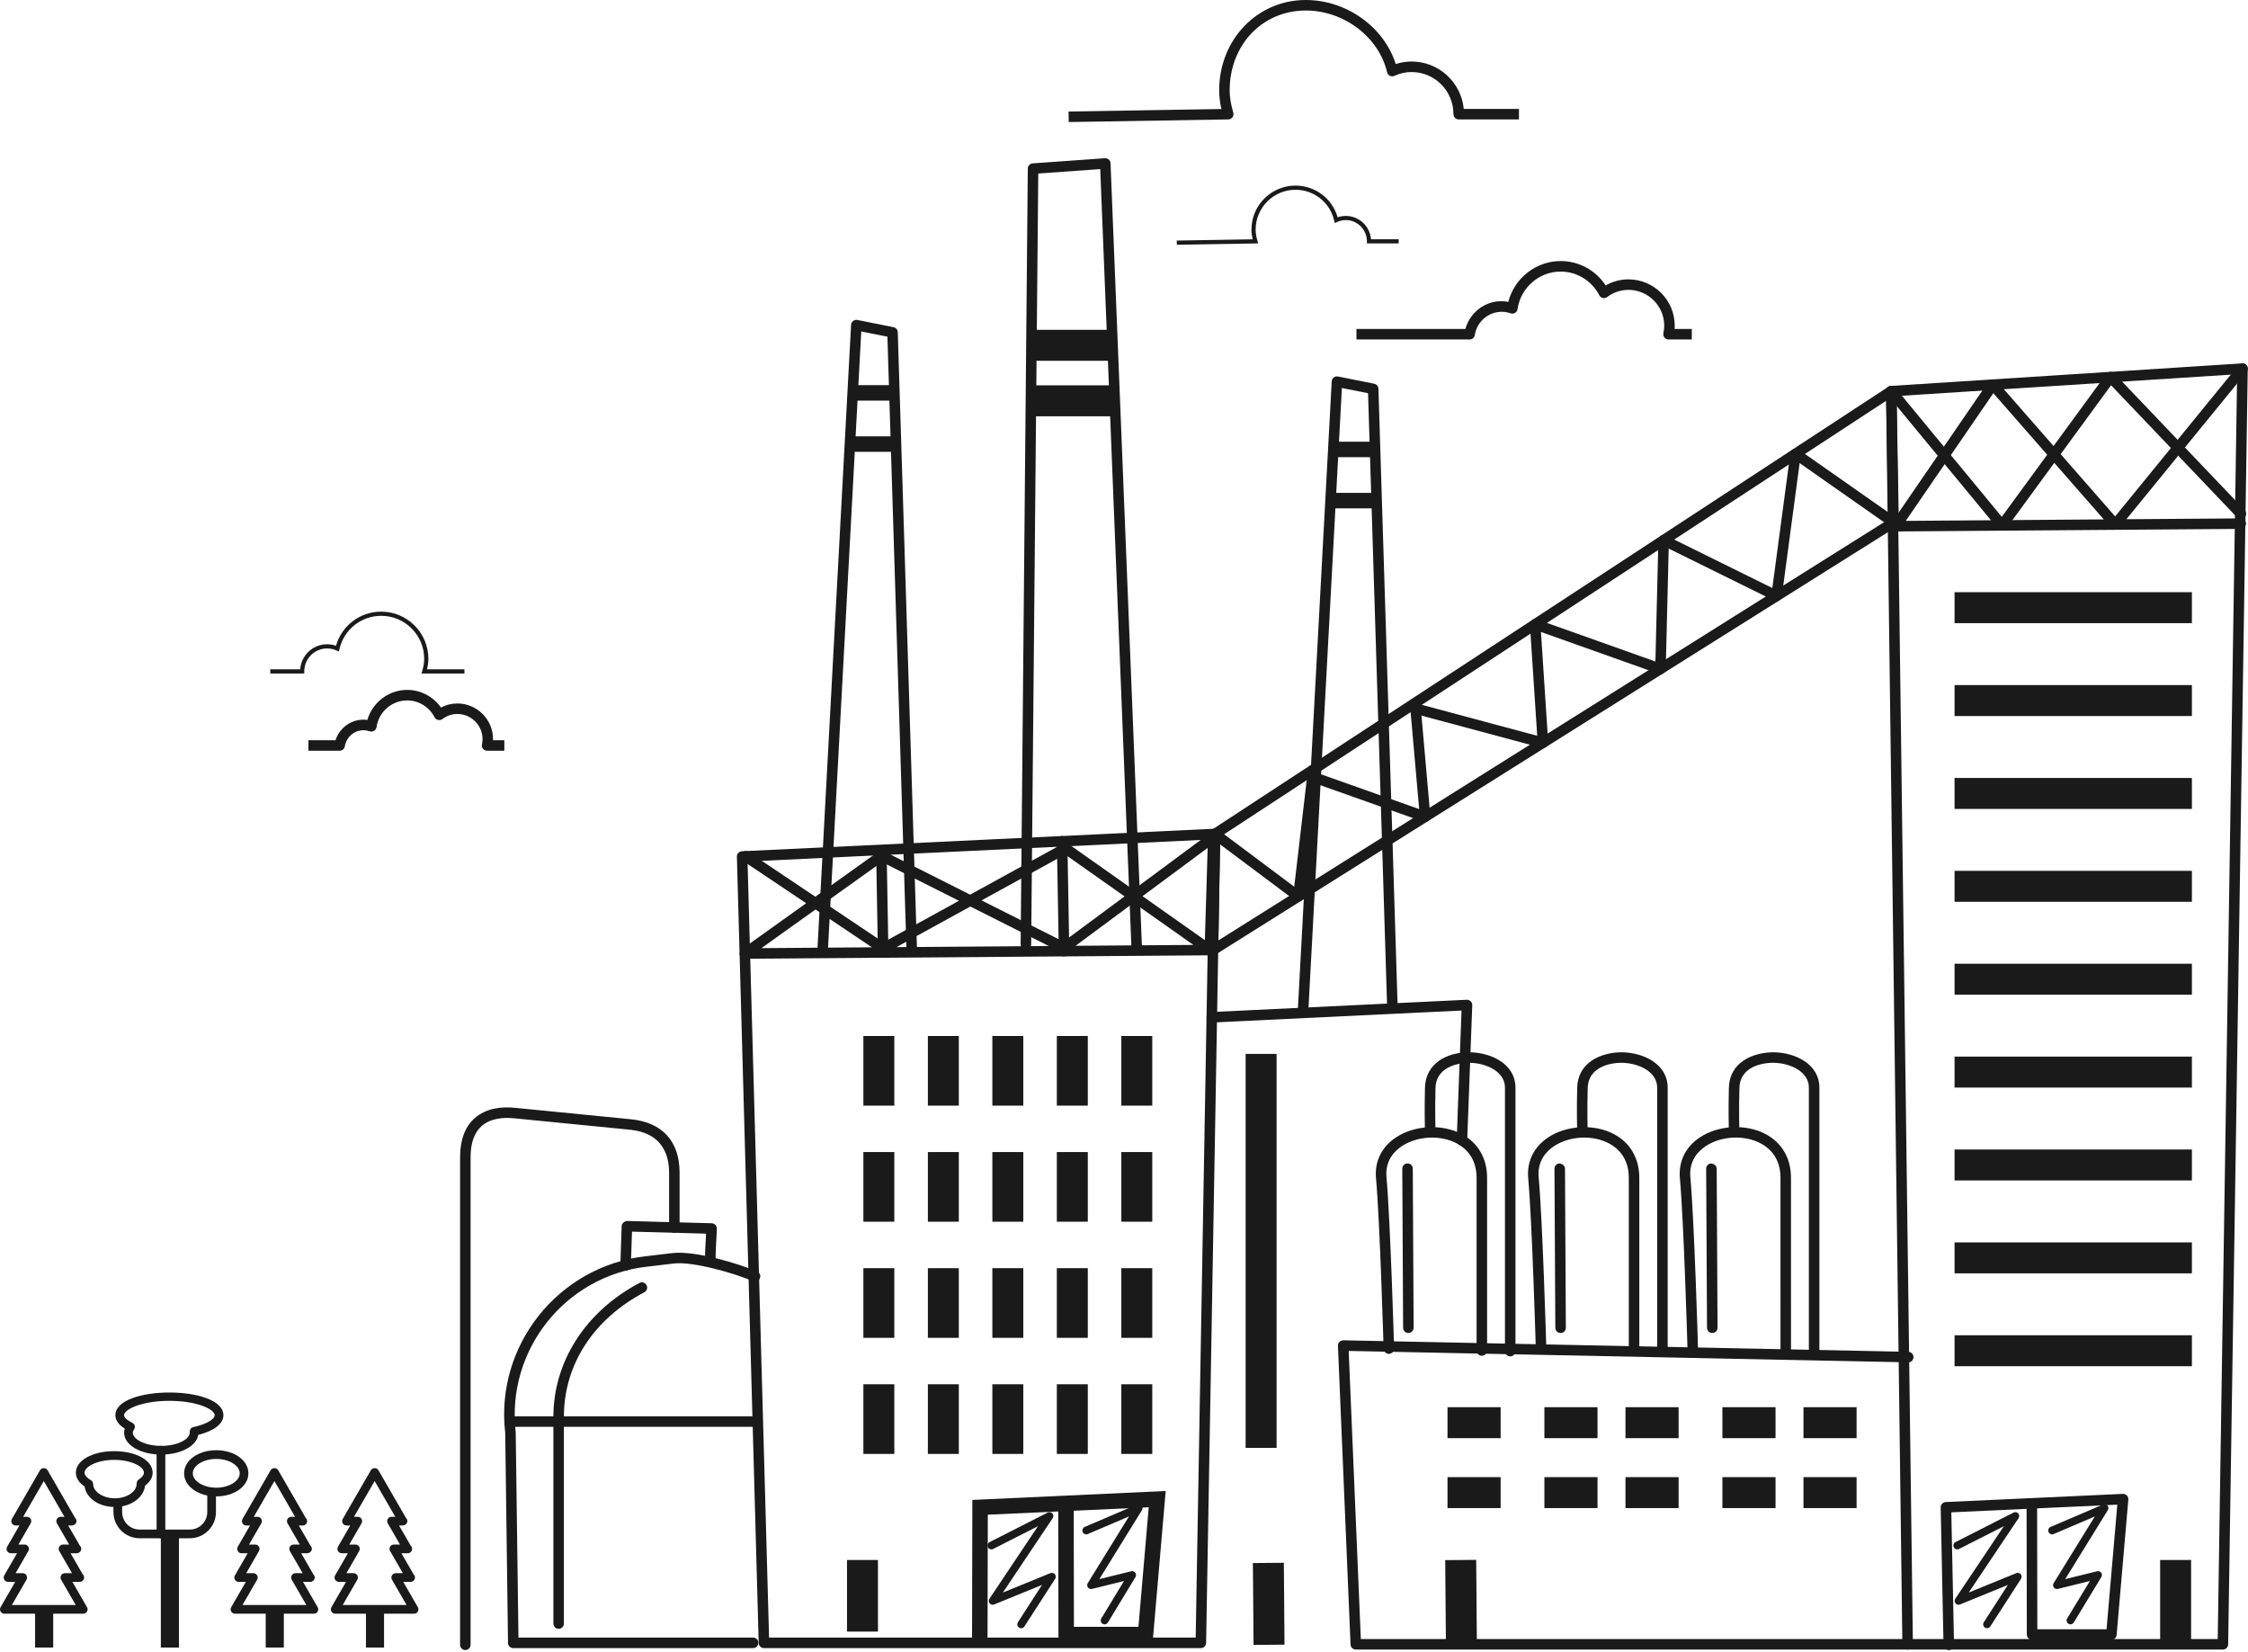 <?xml version="1.0" encoding="UTF-8" standalone="no"?>
<!DOCTYPE svg PUBLIC "-//W3C//DTD SVG 1.1//EN" "http://www.w3.org/Graphics/SVG/1.1/DTD/svg11.dtd">
<svg width="100%" height="100%" viewBox="0 0 947 696" version="1.1" xmlns="http://www.w3.org/2000/svg" xmlns:xlink="http://www.w3.org/1999/xlink" xml:space="preserve" xmlns:serif="http://www.serif.com/" style="fill-rule:evenodd;clip-rule:evenodd;stroke-linejoin:round;stroke-miterlimit:2;">
    <g transform="matrix(1,0,0,1,-514.463,-5304.58)">
        <g transform="matrix(2,0,0,2,0,0)">
            <g transform="matrix(1,0,0,1,363.462,2797.59)">
                <path d="M0,12.816L-3.63,12.816C-3.963,12.816 -4.277,12.666 -4.489,12.409C-4.698,12.15 -4.782,11.811 -4.716,11.484C-4.632,11.095 -4.591,10.731 -4.591,10.376C-4.591,7.45 -6.975,5.071 -9.9,5.071C-11.025,5.071 -12.115,5.441 -13.047,6.138C-13.306,6.335 -13.635,6.397 -13.957,6.331C-14.275,6.258 -14.542,6.051 -14.692,5.762C-15.833,3.574 -18.044,2.213 -20.471,2.213C-23.689,2.213 -26.459,4.628 -26.92,7.829C-26.967,8.155 -27.154,8.443 -27.435,8.616C-27.717,8.785 -28.053,8.83 -28.371,8.721C-28.824,8.566 -29.241,8.491 -29.64,8.491C-31.617,8.491 -33.281,9.917 -33.595,11.883C-33.679,12.422 -34.14,12.816 -34.688,12.816L-41.265,12.816L-41.265,10.603L-35.558,10.603C-34.67,7.806 -31.87,5.894 -28.857,6.333C-27.79,2.649 -24.379,0 -20.471,0C-17.616,0 -14.981,1.397 -13.35,3.716C-12.283,3.15 -11.11,2.858 -9.9,2.858C-5.754,2.858 -2.38,6.229 -2.38,10.376C-2.38,10.451 -2.38,10.526 -2.384,10.603L0,10.603L0,12.816Z" style="fill:rgb(26,26,26);fill-rule:nonzero;"/>
            </g>
        </g>
        <g transform="matrix(2,0,0,2,0,0)">
            <g transform="matrix(1,0,0,1,355.054,2781.11)">
                <path d="M0,13.028L-9.04,13.028L-8.876,12.466C-8.602,11.518 -8.474,10.713 -8.474,9.931C-8.474,4.938 -12.535,0.878 -17.525,0.878C-21.747,0.878 -25.362,3.757 -26.324,7.88L-26.444,8.401L-26.934,8.18C-27.57,7.891 -28.24,7.743 -28.916,7.743C-31.57,7.743 -33.734,9.904 -33.734,12.56L-33.734,12.999L-34.169,13.028L-40.892,13.028L-40.892,12.15L-34.593,12.15C-34.374,9.187 -31.91,6.865 -28.916,6.865C-28.283,6.865 -27.658,6.972 -27.051,7.186C-25.834,2.929 -21.985,0 -17.525,0C-12.049,0 -7.593,4.455 -7.593,9.931C-7.593,10.636 -7.688,11.352 -7.885,12.15L0,12.15L0,13.028Z" style="fill:rgb(26,26,26);fill-rule:nonzero;"/>
            </g>
        </g>
        <g transform="matrix(2,0,0,2,0,0)">
            <g transform="matrix(1,0,0,1,510.169,2826.83)">
                <path d="M0,172.57L-92.026,172.57C-92.626,172.57 -93.112,172.095 -93.13,171.495L-97.725,5.88C-97.743,5.277 -97.272,4.772 -96.672,4.743L2.928,0C3.221,0.004 3.535,0.099 3.754,0.313C3.974,0.525 4.094,0.82 4.087,1.127L1.108,171.484C1.097,172.087 0.603,172.57 0,172.57M-90.948,170.358L-1.089,170.358L1.853,2.269L-95.481,6.905L-90.948,170.358Z" style="fill:rgb(26,26,26);fill-rule:nonzero;"/>
            </g>
        </g>
        <g transform="matrix(2,0,0,2,0,0)">
            <g transform="matrix(1,0,0,1,725.444,2728.79)">
                <path d="M0,270.914L-66.404,270.914C-67.011,270.914 -67.504,270.428 -67.512,269.821L-70.959,5.896C-70.966,5.307 -70.513,4.814 -69.925,4.777L4.054,0.032C4.357,0 4.664,0.122 4.891,0.336C5.114,0.548 5.242,0.845 5.235,1.155L1.108,269.825C1.1,270.428 0.603,270.914 0,270.914M-65.311,268.702L-1.089,268.702L3.001,2.319L-68.733,6.919L-65.311,268.702Z" style="fill:rgb(26,26,26);fill-rule:nonzero;"/>
            </g>
        </g>
        <g transform="matrix(2,0,0,2,0,0)">
            <g transform="matrix(1,0,0,1,512.721,2733.5)">
                <path d="M0,119.981C-0.19,119.981 -0.376,119.935 -0.544,119.838C-0.903,119.638 -1.115,119.262 -1.108,118.855L-0.676,94.413C-0.669,94.047 -0.482,93.706 -0.175,93.507L142.265,0.241C142.602,0.021 143.04,0 143.388,0.189C143.746,0.376 143.969,0.744 143.976,1.147L144.462,28.802C144.47,29.189 144.272,29.553 143.943,29.758L0.589,119.812C0.409,119.926 0.201,119.981 0,119.981M1.528,95.038L1.141,116.849L142.24,28.216L141.801,3.193L1.528,95.038Z" style="fill:rgb(26,26,26);fill-rule:nonzero;"/>
            </g>
        </g>
        <g transform="matrix(2,0,0,2,0,0)">
            <g transform="matrix(1,0,0,1,530.71,2746.7)">
                <path d="M0,95.487C-0.234,95.487 -0.468,95.412 -0.662,95.268L-18.223,82.126C-18.713,81.759 -18.812,81.066 -18.442,80.575C-18.077,80.083 -17.382,79.992 -16.896,80.352L-0.874,92.342L1.853,69.07C1.894,68.734 2.084,68.436 2.369,68.258C2.654,68.075 3.005,68.039 3.327,68.154L25.443,75.992L23.586,54.922C23.553,54.561 23.699,54.208 23.977,53.976C24.251,53.744 24.635,53.667 24.972,53.755L50.305,60.552L48.773,37.153C48.751,36.781 48.916,36.423 49.212,36.198C49.512,35.973 49.899,35.911 50.254,36.037L75.203,44.912L75.832,19.339C75.839,18.96 76.04,18.614 76.362,18.418C76.695,18.225 77.089,18.207 77.426,18.373L99.831,29.433L103.629,1.025C103.68,0.641 103.925,0.313 104.28,0.158C104.634,0 105.044,0.043 105.362,0.265L126.002,14.721C126.502,15.071 126.623,15.762 126.272,16.263C125.921,16.767 125.227,16.883 124.733,16.535L105.581,3.122L101.82,31.255C101.772,31.609 101.56,31.919 101.246,32.087C100.924,32.251 100.547,32.257 100.233,32.101L78,21.125L77.378,46.495C77.371,46.85 77.195,47.181 76.903,47.381C76.603,47.582 76.238,47.632 75.901,47.513L51.094,38.689L52.619,61.951C52.641,62.307 52.491,62.653 52.217,62.879C51.939,63.106 51.562,63.183 51.226,63.092L25.929,56.304L27.801,77.512C27.834,77.889 27.673,78.255 27.377,78.485C27.081,78.717 26.686,78.778 26.328,78.655L3.893,70.704L1.1,94.509C1.056,94.904 0.801,95.241 0.439,95.398C0.296,95.458 0.146,95.487 0,95.487" style="fill:rgb(26,26,26);fill-rule:nonzero;"/>
            </g>
        </g>
        <g transform="matrix(2,0,0,2,0,0)">
            <g transform="matrix(1,0,0,1,656.525,2728.68)">
                <path d="M0,35.541C-0.409,35.541 -0.782,35.316 -0.976,34.954C-1.17,34.59 -1.144,34.149 -0.914,33.808L19.546,3.988C19.74,3.706 20.055,3.529 20.398,3.51C20.738,3.503 21.067,3.629 21.294,3.885L46.221,32.374L72.187,0.543C72.575,0.07 73.277,0 73.744,0.384C74.22,0.771 74.293,1.469 73.902,1.942L48.594,32.965L72.673,32.787L72.681,32.787C73.288,32.787 73.785,33.276 73.788,33.884C73.792,34.497 73.302,34.996 72.688,35L0.007,35.541L0,35.541ZM20.566,6.418L2.116,33.312L43.827,33.001L20.566,6.418Z" style="fill:rgb(26,26,26);fill-rule:nonzero;"/>
            </g>
        </g>
        <g transform="matrix(2,0,0,2,0,0)">
            <g transform="matrix(1,0,0,1,481.356,2828.36)">
                <path d="M0,25.355C-0.603,25.355 -1.093,24.873 -1.104,24.268L-1.521,1.126C-1.532,0.514 -1.046,0.01 -0.435,0C0.278,0.064 0.684,0.475 0.695,1.087L1.107,24.229C1.118,24.839 0.632,25.344 0.022,25.355L0,25.355Z" style="fill:rgb(26,26,26);fill-rule:nonzero;"/>
            </g>
        </g>
        <g transform="matrix(2,0,0,2,0,0)">
            <g transform="matrix(1,0,0,1,443.257,2830.86)">
                <path d="M0,23.003C-0.603,23.003 -1.097,22.521 -1.108,21.916L-1.481,1.126C-1.492,0.514 -1.005,0.011 -0.395,0C0.223,0.009 0.724,0.475 0.735,1.087L1.104,21.877C1.115,22.489 0.629,22.992 0.018,23.003L0,23.003Z" style="fill:rgb(26,26,26);fill-rule:nonzero;"/>
            </g>
        </g>
        <g transform="matrix(2,0,0,2,0,0)">
            <g transform="matrix(1,0,0,1,414.122,2827.44)">
                <path d="M0,26.776C-0.479,26.776 -0.907,26.467 -1.053,26.012C-1.203,25.552 -1.034,25.048 -0.643,24.768L12.915,15.081L-0.464,6.119C-0.972,5.78 -1.108,5.091 -0.768,4.584C-0.424,4.073 0.263,3.939 0.771,4.28L14.838,13.705L28.13,4.209C28.463,3.973 28.905,3.934 29.271,4.121L47.45,13.273L66.996,2.536C67.366,2.335 67.822,2.361 68.166,2.602L81.853,12.25L97.999,0.287C98.339,0.037 98.8,0 99.177,0.196C99.549,0.392 99.784,0.787 99.769,1.212L99.07,23.933C99.444,24.109 99.699,24.488 99.703,24.925C99.707,25.537 99.217,26.037 98.603,26.041L97.974,26.046C97.952,26.044 97.93,26.042 97.912,26.046L0.007,26.776L0,26.776ZM14.882,16.397L3.491,24.536L26.774,24.363L14.882,16.397ZM47.497,15.773L31.932,24.323L64.01,24.084L47.497,15.773ZM81.886,14.983L69.658,24.042L94.479,23.858L81.886,14.983ZM16.808,15.022L29.179,23.31L45.096,14.567L28.872,6.401L16.808,15.022ZM49.855,14.481L67.113,23.169L79.981,13.639L67.457,4.81L49.855,14.481ZM83.761,13.594L96.892,22.849L97.484,3.429L83.761,13.594Z" style="fill:rgb(26,26,26);fill-rule:nonzero;"/>
            </g>
        </g>
        <g transform="matrix(2,0,0,2,0,0)">
            <g transform="matrix(1,0,0,1,678.919,2730.56)">
                <path d="M0,33.491C-0.325,33.491 -0.64,33.345 -0.852,33.089L-24.182,4.81C-24.569,4.337 -24.507,3.639 -24.032,3.25C-23.568,2.864 -22.862,2.927 -22.475,3.4L-0.051,30.58L21.963,0.491C22.157,0.225 22.456,0.06 22.785,0.039C23.111,0 23.432,0.142 23.659,0.38L51.113,29.173C51.533,29.616 51.515,30.317 51.073,30.738C50.626,31.16 49.928,31.146 49.504,30.701L22.968,2.866L0.896,33.037C0.694,33.314 0.377,33.482 0.033,33.491L0,33.491Z" style="fill:rgb(26,26,26);fill-rule:nonzero;"/>
            </g>
        </g>
        <g transform="matrix(2,0,0,2,0,0)">
            <g transform="matrix(-1,0,0,1,1387.84,726.683)">
                <rect x="668.925" y="2050.33" width="49.99" height="6.519" style="fill:rgb(26,26,26);"/>
            </g>
        </g>
        <g transform="matrix(2,0,0,2,0,0)">
            <g transform="matrix(-1,0,0,1,1387.84,765.805)">
                <rect x="668.925" y="2030.77" width="49.99" height="6.519" style="fill:rgb(26,26,26);"/>
            </g>
        </g>
        <g transform="matrix(2,0,0,2,0,0)">
            <g transform="matrix(-1,0,0,1,1387.84,804.929)">
                <rect x="668.925" y="2011.21" width="49.99" height="6.519" style="fill:rgb(26,26,26);"/>
            </g>
        </g>
        <g transform="matrix(2,0,0,2,0,0)">
            <g transform="matrix(-1,0,0,1,1387.84,844.047)">
                <rect x="668.925" y="1991.65" width="49.99" height="6.519" style="fill:rgb(26,26,26);"/>
            </g>
        </g>
        <g transform="matrix(2,0,0,2,0,0)">
            <g transform="matrix(-1,0,0,1,1387.84,883.171)">
                <rect x="668.925" y="1972.09" width="49.99" height="6.519" style="fill:rgb(26,26,26);"/>
            </g>
        </g>
        <g transform="matrix(2,0,0,2,0,0)">
            <g transform="matrix(-1,0,0,1,1387.84,922.293)">
                <rect x="668.925" y="1952.53" width="49.99" height="6.519" style="fill:rgb(26,26,26);"/>
            </g>
        </g>
        <g transform="matrix(2,0,0,2,0,0)">
            <g transform="matrix(-1,0,0,1,1387.84,961.415)">
                <rect x="668.925" y="1932.97" width="49.99" height="6.519" style="fill:rgb(26,26,26);"/>
            </g>
        </g>
        <g transform="matrix(2,0,0,2,0,0)">
            <g transform="matrix(-1,0,0,1,1387.84,1000.54)">
                <rect x="668.925" y="1913.41" width="49.99" height="6.519" style="fill:rgb(26,26,26);"/>
            </g>
        </g>
        <g transform="matrix(2,0,0,2,0,0)">
            <g transform="matrix(-1,0,0,1,1387.84,1039.66)">
                <rect x="668.925" y="1893.85" width="49.99" height="6.519" style="fill:rgb(26,26,26);"/>
            </g>
        </g>
        <g transform="matrix(2,0,0,2,0,0)">
            <g transform="matrix(1,0,0,1,659.04,2934.57)">
                <path d="M0,65.129L-116.234,65.129C-116.826,65.129 -117.316,64.661 -117.341,64.069L-119.995,1.153C-120.01,0.848 -119.897,0.552 -119.681,0.332C-119.465,0.114 -119.187,0.013 -118.869,0L0.142,2.428C0.757,2.44 1.243,2.945 1.228,3.558C1.217,4.168 0.731,4.688 0.099,4.641L-117.733,2.239L-115.174,62.917L0,62.917C0.61,62.917 1.108,63.411 1.108,64.025C1.108,64.635 0.61,65.129 0,65.129" style="fill:rgb(26,26,26);fill-rule:nonzero;"/>
            </g>
        </g>
        <g transform="matrix(2,0,0,2,0,0)">
            <g transform="matrix(-1,0,0,1,993.356,921.749)">
                <rect x="493.419" y="1948.73" width="6.518" height="14.671" style="fill:rgb(26,26,26);"/>
            </g>
        </g>
        <g transform="matrix(2,0,0,2,0,0)">
            <g transform="matrix(-1,0,0,1,966.191,921.749)">
                <rect x="479.835" y="1948.73" width="6.521" height="14.671" style="fill:rgb(26,26,26);"/>
            </g>
        </g>
        <g transform="matrix(2,0,0,2,0,0)">
            <g transform="matrix(-1,0,0,1,939.026,921.749)">
                <rect x="466.254" y="1948.73" width="6.518" height="14.671" style="fill:rgb(26,26,26);"/>
            </g>
        </g>
        <g transform="matrix(2,0,0,2,0,0)">
            <g transform="matrix(-1,0,0,1,911.858,921.749)">
                <rect x="452.67" y="1948.73" width="6.518" height="14.671" style="fill:rgb(26,26,26);"/>
            </g>
        </g>
        <g transform="matrix(2,0,0,2,0,0)">
            <g transform="matrix(-1,0,0,1,884.69,921.749)">
                <rect x="439.086" y="1948.73" width="6.518" height="14.671" style="fill:rgb(26,26,26);"/>
            </g>
        </g>
        <g transform="matrix(2,0,0,2,0,0)">
            <g transform="matrix(-1,0,0,1,993.356,970.654)">
                <rect x="493.419" y="1924.27" width="6.518" height="14.67" style="fill:rgb(26,26,26);"/>
            </g>
        </g>
        <g transform="matrix(2,0,0,2,0,0)">
            <g transform="matrix(-1,0,0,1,966.191,970.654)">
                <rect x="479.835" y="1924.27" width="6.521" height="14.67" style="fill:rgb(26,26,26);"/>
            </g>
        </g>
        <g transform="matrix(2,0,0,2,0,0)">
            <g transform="matrix(-1,0,0,1,939.026,970.654)">
                <rect x="466.254" y="1924.27" width="6.518" height="14.67" style="fill:rgb(26,26,26);"/>
            </g>
        </g>
        <g transform="matrix(2,0,0,2,0,0)">
            <g transform="matrix(-1,0,0,1,911.858,970.654)">
                <rect x="452.67" y="1924.27" width="6.518" height="14.67" style="fill:rgb(26,26,26);"/>
            </g>
        </g>
        <g transform="matrix(2,0,0,2,0,0)">
            <g transform="matrix(-1,0,0,1,884.69,970.654)">
                <rect x="439.086" y="1924.27" width="6.518" height="14.67" style="fill:rgb(26,26,26);"/>
            </g>
        </g>
        <g transform="matrix(2,0,0,2,0,0)">
            <g transform="matrix(-1,0,0,1,993.356,1019.56)">
                <rect x="493.419" y="1899.82" width="6.518" height="14.671" style="fill:rgb(26,26,26);"/>
            </g>
        </g>
        <g transform="matrix(2,0,0,2,0,0)">
            <g transform="matrix(-1,0,0,1,966.191,1019.56)">
                <rect x="479.835" y="1899.82" width="6.521" height="14.671" style="fill:rgb(26,26,26);"/>
            </g>
        </g>
        <g transform="matrix(2,0,0,2,0,0)">
            <g transform="matrix(-1,0,0,1,939.026,1019.56)">
                <rect x="466.254" y="1899.82" width="6.518" height="14.671" style="fill:rgb(26,26,26);"/>
            </g>
        </g>
        <g transform="matrix(2,0,0,2,0,0)">
            <g transform="matrix(-1,0,0,1,911.858,1019.56)">
                <rect x="452.67" y="1899.82" width="6.518" height="14.671" style="fill:rgb(26,26,26);"/>
            </g>
        </g>
        <g transform="matrix(2,0,0,2,0,0)">
            <g transform="matrix(-1,0,0,1,884.69,1019.56)">
                <rect x="439.086" y="1899.82" width="6.518" height="14.671" style="fill:rgb(26,26,26);"/>
            </g>
        </g>
        <g transform="matrix(2,0,0,2,0,0)">
            <g transform="matrix(-1,0,0,1,993.356,1068.46)">
                <rect x="493.419" y="1875.37" width="6.518" height="14.671" style="fill:rgb(26,26,26);"/>
            </g>
        </g>
        <g transform="matrix(2,0,0,2,0,0)">
            <g transform="matrix(-1,0,0,1,966.191,1068.46)">
                <rect x="479.835" y="1875.37" width="6.521" height="14.671" style="fill:rgb(26,26,26);"/>
            </g>
        </g>
        <g transform="matrix(2,0,0,2,0,0)">
            <g transform="matrix(-1,0,0,1,939.026,1068.46)">
                <rect x="466.254" y="1875.37" width="6.518" height="14.671" style="fill:rgb(26,26,26);"/>
            </g>
        </g>
        <g transform="matrix(2,0,0,2,0,0)">
            <g transform="matrix(-1,0,0,1,911.858,1068.46)">
                <rect x="452.67" y="1875.37" width="6.518" height="14.671" style="fill:rgb(26,26,26);"/>
            </g>
        </g>
        <g transform="matrix(2,0,0,2,0,0)">
            <g transform="matrix(-1,0,0,1,884.69,1068.46)">
                <rect x="439.086" y="1875.37" width="6.518" height="14.671" style="fill:rgb(26,26,26);"/>
            </g>
        </g>
        <g transform="matrix(2,0,0,2,0,0)">
            <g transform="matrix(1,0,0,1,565.16,2862.85)">
                <path d="M0,30.714L-0.04,30.714C-0.651,30.691 -1.126,30.177 -1.104,29.567L-0.084,2.271L-52.637,4.8C-53.196,4.798 -53.767,4.357 -53.8,3.747C-53.825,3.136 -53.354,2.617 -52.743,2.587L1.016,0C1.349,0.009 1.63,0.104 1.846,0.32C2.069,0.537 2.186,0.839 2.175,1.148L1.108,29.648C1.086,30.246 0.592,30.714 0,30.714" style="fill:rgb(26,26,26);fill-rule:nonzero;"/>
            </g>
        </g>
        <g transform="matrix(2,0,0,2,0,0)">
            <g transform="matrix(-1,0,0,1,1251.24,1069.98)">
                <rect x="620.024" y="1878.68" width="11.19" height="6.519" style="fill:rgb(26,26,26);"/>
            </g>
        </g>
        <g transform="matrix(2,0,0,2,0,0)">
            <g transform="matrix(-1,0,0,1,1285.39,1069.98)">
                <rect x="637.103" y="1878.68" width="11.186" height="6.519" style="fill:rgb(26,26,26);"/>
            </g>
        </g>
        <g transform="matrix(2,0,0,2,0,0)">
            <g transform="matrix(-1,0,0,1,1251.24,1099.43)">
                <rect x="620.024" y="1863.96" width="11.19" height="6.519" style="fill:rgb(26,26,26);"/>
            </g>
        </g>
        <g transform="matrix(2,0,0,2,0,0)">
            <g transform="matrix(-1,0,0,1,1285.39,1099.43)">
                <rect x="637.103" y="1863.96" width="11.186" height="6.519" style="fill:rgb(26,26,26);"/>
            </g>
        </g>
        <g transform="matrix(2,0,0,2,0,0)">
            <g transform="matrix(-1,0,0,1,1176.25,1069.98)">
                <rect x="582.532" y="1878.68" width="11.19" height="6.519" style="fill:rgb(26,26,26);"/>
            </g>
        </g>
        <g transform="matrix(2,0,0,2,0,0)">
            <g transform="matrix(-1,0,0,1,1210.41,1069.98)">
                <rect x="599.611" y="1878.68" width="11.19" height="6.519" style="fill:rgb(26,26,26);"/>
            </g>
        </g>
        <g transform="matrix(2,0,0,2,0,0)">
            <g transform="matrix(-1,0,0,1,1176.25,1099.43)">
                <rect x="582.532" y="1863.96" width="11.19" height="6.519" style="fill:rgb(26,26,26);"/>
            </g>
        </g>
        <g transform="matrix(2,0,0,2,0,0)">
            <g transform="matrix(-1,0,0,1,1210.41,1099.43)">
                <rect x="599.611" y="1863.96" width="11.19" height="6.519" style="fill:rgb(26,26,26);"/>
            </g>
        </g>
        <g transform="matrix(2,0,0,2,0,0)">
            <g transform="matrix(-1,0,0,1,1135.43,1069.98)">
                <rect x="562.119" y="1878.68" width="11.19" height="6.519" style="fill:rgb(26,26,26);"/>
            </g>
        </g>
        <g transform="matrix(2,0,0,2,0,0)">
            <g transform="matrix(-1,0,0,1,1135.43,1099.43)">
                <rect x="562.119" y="1863.96" width="11.19" height="6.519" style="fill:rgb(26,26,26);"/>
            </g>
        </g>
        <g transform="matrix(2,0,0,2,0,0)">
            <g transform="matrix(1,0,0,1,365.341,2915.63)">
                <path d="M0,83.768C-0.607,83.768 -1.1,83.282 -1.107,82.675L-1.693,38.435C-3.849,20.149 9.362,3.417 27.761,1.252L33.497,0.576C38.304,0 47.505,2.81 51.354,4.438C51.917,4.675 52.18,5.325 51.943,5.889C51.705,6.45 51.065,6.721 50.491,6.476C46.726,4.884 37.934,2.269 33.756,2.774L28.017,3.451C10.832,5.473 -1.506,21.102 0.516,38.291L1.093,81.556L50.52,81.553C51.131,81.553 51.628,82.046 51.628,82.66C51.628,83.271 51.131,83.764 50.52,83.764L0,83.768Z" style="fill:rgb(26,26,26);fill-rule:nonzero;"/>
            </g>
        </g>
        <g transform="matrix(2,0,0,2,0,0)">
            <g transform="matrix(1,0,0,1,389,2909.44)">
                <path d="M0,10.441L-0.04,10.441C-0.651,10.419 -1.13,9.907 -1.108,9.297L-0.826,1.07C-0.804,0.461 -0.157,0.012 0.311,0L18.146,0.483C18.446,0.49 18.731,0.62 18.932,0.841C19.133,1.061 19.239,1.356 19.225,1.655C19.064,4.358 18.932,7.415 18.969,8.097C19.038,8.317 19.035,8.558 18.951,8.791C18.742,9.363 18.092,9.663 17.536,9.458C16.666,9.143 16.571,9.109 16.947,2.666L1.349,2.244L1.108,9.372C1.086,9.97 0.596,10.441 0,10.441" style="fill:rgb(26,26,26);fill-rule:nonzero;"/>
            </g>
        </g>
        <g transform="matrix(2,0,0,2,0,0)">
            <g transform="matrix(1,0,0,1,416.096,2950.58)">
                <path d="M0,2.213L-51.508,2.213C-52.118,2.213 -52.615,1.718 -52.615,1.106C-52.615,0.494 -52.118,0 -51.508,0L0,0C0.611,0 1.108,0.494 1.108,1.106C1.108,1.718 0.611,2.213 0,2.213" style="fill:rgb(26,26,26);fill-rule:nonzero;"/>
            </g>
        </g>
        <g transform="matrix(2,0,0,2,0,0)">
            <g transform="matrix(1,0,0,1,355.244,2885.35)">
                <path d="M0,114.458C-0.61,114.458 -1.104,113.961 -1.104,113.35L-1.104,10.664C-1.104,7.052 -0.099,4.307 1.894,2.502C4.434,0.198 7.944,0 10.437,0.255L34.889,2.668C41.495,3.319 45.132,7.318 45.132,13.924L45.132,25.474C45.132,26.087 44.635,26.581 44.025,26.581C43.414,26.581 42.921,26.087 42.921,25.474L42.921,13.924C42.921,10.165 41.488,5.544 34.677,4.87L10.218,2.457C8.185,2.261 5.323,2.38 3.382,4.144C1.872,5.51 1.108,7.703 1.108,10.664L1.108,113.35C1.108,113.961 0.61,114.458 0,114.458" style="fill:rgb(26,26,26);fill-rule:nonzero;"/>
            </g>
        </g>
        <g transform="matrix(2,0,0,2,0,0)">
            <g transform="matrix(1,0,0,1,374.897,2922.2)">
                <path d="M0,73.134C-0.61,73.134 -1.104,72.64 -1.104,72.03L-1.104,28.493C-1.104,16.847 5.67,6.303 17.021,0.291C17.554,0 18.227,0.207 18.516,0.752C18.801,1.291 18.596,1.962 18.055,2.248C7.286,7.954 1.108,17.52 1.108,28.493L1.108,72.03C1.108,72.64 0.61,73.134 0,73.134" style="fill:rgb(26,26,26);fill-rule:nonzero;"/>
            </g>
        </g>
        <g transform="matrix(2,0,0,2,0,0)">
            <g transform="matrix(1,0,0,1,569.357,2888.96)">
                <path d="M0,48.867C-0.611,48.867 -1.108,48.373 -1.108,47.76L-1.108,11.401C-1.108,7.254 -3.356,5.175 -5.246,4.159C-8.686,2.31 -13.562,2.544 -16.849,4.716C-18.501,5.809 -20.402,7.838 -20.087,11.301C-19.261,20.429 -18.49,47.061 -18.483,47.329C-18.464,47.941 -18.947,48.45 -19.557,48.467C-20.109,48.497 -20.68,48.005 -20.694,47.393C-20.702,47.125 -21.469,20.561 -22.295,11.501C-22.621,7.948 -21.118,4.884 -18.073,2.869C-14.147,0.277 -8.316,0 -4.197,2.208C-0.775,4.049 1.104,7.311 1.104,11.401L1.104,47.76C1.104,48.373 0.61,48.867 0,48.867" style="fill:rgb(26,26,26);fill-rule:nonzero;"/>
            </g>
        </g>
        <g transform="matrix(2,0,0,2,0,0)">
            <g transform="matrix(1,0,0,1,553.879,2897.32)">
                <path d="M0,35.715C-0.61,35.715 -1.1,35.224 -1.104,34.614L-1.283,1.112C-1.287,0.501 -0.793,0.001 -0.183,0L-0.179,0C0.432,0 0.925,0.49 0.929,1.101L1.108,34.603C1.111,35.214 0.618,35.713 0.007,35.715L0,35.715Z" style="fill:rgb(26,26,26);fill-rule:nonzero;"/>
            </g>
        </g>
        <g transform="matrix(2,0,0,2,0,0)">
            <g transform="matrix(1,0,0,1,575.33,2873.91)">
                <path d="M0,64.045C-0.61,64.045 -1.104,63.55 -1.104,62.938L-1.104,7.431C-1.104,4.118 -4.939,2.273 -8.547,2.217C-11.767,2.214 -15.617,3.513 -15.737,7.465C-15.873,11.995 -15.741,16.795 -15.741,16.843C-15.723,17.454 -16.205,17.964 -16.816,17.98C-17.382,18.03 -17.934,17.516 -17.956,16.904C-17.956,16.856 -18.091,11.995 -17.953,7.397C-17.795,2.271 -13.237,0 -8.719,0C-8.653,0 -8.583,0.002 -8.514,0.002C-3.732,0.075 1.108,2.651 1.108,7.431L1.108,62.938C1.108,63.55 0.61,64.045 0,64.045" style="fill:rgb(26,26,26);fill-rule:nonzero;"/>
            </g>
        </g>
        <g transform="matrix(2,0,0,2,0,0)">
            <g transform="matrix(1,0,0,1,601.413,2888.96)">
                <path d="M0,48.867C-0.61,48.867 -1.104,48.373 -1.104,47.76L-1.104,11.401C-1.104,7.254 -3.356,5.175 -5.242,4.159C-8.689,2.31 -13.562,2.544 -16.845,4.716C-18.497,5.809 -20.402,7.838 -20.088,11.301C-19.258,20.429 -18.483,47.061 -18.476,47.329C-18.461,47.941 -18.94,48.45 -19.55,48.467C-20.102,48.497 -20.672,48.005 -20.691,47.393C-20.698,47.125 -21.469,20.561 -22.292,11.501C-22.617,7.948 -21.115,4.884 -18.07,2.869C-14.147,0.277 -8.313,0 -4.193,2.208C-0.775,4.049 1.108,7.311 1.108,11.401L1.108,47.76C1.108,48.373 0.611,48.867 0,48.867" style="fill:rgb(26,26,26);fill-rule:nonzero;"/>
            </g>
        </g>
        <g transform="matrix(2,0,0,2,0,0)">
            <g transform="matrix(1,0,0,1,585.939,2897.32)">
                <path d="M0,35.715C-0.61,35.715 -1.104,35.224 -1.107,34.614L-1.287,1.112C-1.29,0.501 -0.797,0.001 -0.186,0C0.402,0.107 0.925,0.487 0.929,1.101L1.108,34.603C1.111,35.217 0.684,35.688 0,35.715" style="fill:rgb(26,26,26);fill-rule:nonzero;"/>
            </g>
        </g>
        <g transform="matrix(2,0,0,2,0,0)">
            <g transform="matrix(1,0,0,1,607.39,2873.91)">
                <path d="M0,64.043C-0.61,64.043 -1.108,63.548 -1.108,62.936L-1.108,7.429C-1.108,4.116 -4.946,2.271 -8.55,2.215C-11.746,2.212 -15.613,3.509 -15.737,7.463C-15.876,11.995 -15.745,16.793 -15.745,16.841C-15.726,17.452 -16.209,17.962 -16.82,17.978C-17.379,18.028 -17.938,17.514 -17.956,16.902C-17.956,16.854 -18.092,11.992 -17.949,7.395C-17.792,2.192 -13.051,0.004 -8.518,0C-3.732,0.073 1.108,2.647 1.108,7.429L1.108,62.936C1.108,63.548 0.61,64.043 0,64.043" style="fill:rgb(26,26,26);fill-rule:nonzero;"/>
            </g>
        </g>
        <g transform="matrix(2,0,0,2,0,0)">
            <g transform="matrix(1,0,0,1,613.78,2888.95)">
                <path d="M0,48.472C-0.596,48.472 -1.089,47.998 -1.108,47.398C-1.115,47.13 -1.883,20.566 -2.709,11.506C-3.03,7.953 -1.532,4.887 1.517,2.872C5.439,0.278 11.278,0 15.39,2.215C18.812,4.054 20.691,7.318 20.691,11.406L20.694,47.765L18.483,47.765L18.479,11.406C18.479,7.259 16.231,5.18 14.341,4.164C10.901,2.313 6.024,2.55 2.738,4.721C1.086,5.812 -0.819,7.841 -0.505,11.305C0.329,20.434 1.1,47.066 1.108,47.333C1.126,47.946 0.643,48.455 0.033,48.472L0,48.472Z" style="fill:rgb(26,26,26);fill-rule:nonzero;"/>
            </g>
        </g>
        <g transform="matrix(2,0,0,2,0,0)">
            <g transform="matrix(1,0,0,1,617.892,2897.32)">
                <path d="M0,35.715C-0.61,35.715 -1.104,35.224 -1.108,34.614L-1.287,1.112C-1.287,0.501 -0.797,0.001 -0.187,0C0.38,0.107 0.925,0.487 0.929,1.101L1.108,34.603C1.111,35.217 0.662,35.688 0,35.715" style="fill:rgb(26,26,26);fill-rule:nonzero;"/>
            </g>
        </g>
        <g transform="matrix(2,0,0,2,0,0)">
            <g transform="matrix(1,0,0,1,639.344,2873.91)">
                <path d="M0,64.043C-0.61,64.043 -1.108,63.548 -1.108,62.936L-1.108,7.429C-1.108,4.116 -4.942,2.271 -8.554,2.215C-11.815,2.212 -15.617,3.509 -15.737,7.463C-15.876,11.995 -15.745,16.793 -15.745,16.841C-15.73,17.453 -16.209,17.962 -16.823,17.978L-16.852,17.978C-17.452,17.978 -17.942,17.504 -17.96,16.902C-17.96,16.854 -18.092,11.992 -17.953,7.395C-17.799,2.192 -13.04,0.004 -8.521,0C-3.732,0.073 1.108,2.647 1.108,7.429L1.108,62.936C1.108,63.548 0.61,64.043 0,64.043" style="fill:rgb(26,26,26);fill-rule:nonzero;"/>
            </g>
        </g>
        <g transform="matrix(2,0,0,2,0,0)">
            <g transform="matrix(-0.008,-1,-1,0.008,533.131,2993.2)">
                <rect x="-5.427" y="5.385" width="17.24" height="6.521" style="fill:rgb(26,26,26);"/>
            </g>
        </g>
        <g transform="matrix(2,0,0,2,0,0)">
            <g transform="matrix(-1,0,0,1,1045.72,997.609)">
                <rect x="519.597" y="1876.64" width="6.522" height="82.979" style="fill:rgb(26,26,26);"/>
            </g>
        </g>
        <g transform="matrix(2,0,0,2,0,0)">
            <g transform="matrix(-0.008,-1,-1,0.008,573.951,2992.88)">
                <rect x="-5.74" y="5.691" width="17.851" height="6.522" style="fill:rgb(26,26,26);"/>
            </g>
        </g>
        <g transform="matrix(2,0,0,2,0,0)">
            <g transform="matrix(-1,0,0,1,1430.97,1145.67)">
                <rect x="712.225" y="1835.17" width="6.518" height="17.854" style="fill:rgb(26,26,26);"/>
            </g>
        </g>
        <g transform="matrix(2,0,0,2,0,0)">
            <g transform="matrix(-1,0,0,1,877.796,1142.89)">
                <rect x="435.639" y="1837.95" width="6.518" height="15.079" style="fill:rgb(26,26,26);"/>
            </g>
        </g>
        <g transform="matrix(2,0,0,2,0,0)">
            <g transform="matrix(1,0,0,1,465.234,2966.31)">
                <path d="M0,32.394L-3.261,32.387L-3.195,1.88L37.528,0L34.779,31.86L14.944,31.86L14.896,4.307L0.062,4.993L0,32.394ZM18.201,28.599L31.789,28.599L33.957,3.427L18.157,4.157L18.201,28.599Z" style="fill:rgb(26,26,26);fill-rule:nonzero;"/>
            </g>
        </g>
        <g transform="matrix(2,0,0,2,0,0)">
            <g transform="matrix(1,0,0,1,472.323,2970.68)">
                <path d="M0,24.533C-0.154,24.533 -0.303,24.489 -0.442,24.402C-0.823,24.157 -0.929,23.652 -0.687,23.276L4.383,15.412L-5.703,19.532C-6.039,19.664 -6.416,19.565 -6.642,19.291C-6.865,19.013 -6.887,18.622 -6.686,18.322L3.546,3.036L-5.9,7.836C-6.295,8.039 -6.789,7.878 -6.993,7.479C-7.198,7.077 -7.037,6.586 -6.635,6.383L5.593,0.169C5.918,0 6.321,0.08 6.573,0.355C6.818,0.632 6.847,1.04 6.638,1.349L-3.85,17.013L6.163,12.927C6.492,12.795 6.869,12.886 7.099,13.16C7.326,13.435 7.351,13.826 7.158,14.122L0.684,24.157C0.526,24.402 0.267,24.533 0,24.533" style="fill:rgb(26,26,26);fill-rule:nonzero;"/>
            </g>
        </g>
        <g transform="matrix(2,0,0,2,0,0)">
            <g transform="matrix(1,0,0,1,489.895,2969.01)">
                <path d="M0,25.383C-0.146,25.383 -0.289,25.343 -0.42,25.262C-0.804,25.028 -0.932,24.528 -0.695,24.144L4.091,16.255L-2.654,17.922C-2.976,17.999 -3.316,17.874 -3.513,17.611C-3.703,17.341 -3.718,16.982 -3.542,16.701L5.136,2.654L-3.546,6.367C-3.97,6.545 -4.438,6.352 -4.617,5.938C-4.793,5.524 -4.603,5.044 -4.189,4.867L6.858,0.142C7.187,0 7.571,0.091 7.797,0.36C8.031,0.629 8.061,1.019 7.874,1.32L-1.108,15.86L5.615,14.201C5.929,14.116 6.269,14.241 6.467,14.508C6.664,14.771 6.679,15.129 6.507,15.414L0.698,24.988C0.545,25.24 0.278,25.383 0,25.383" style="fill:rgb(26,26,26);fill-rule:nonzero;"/>
            </g>
        </g>
        <g transform="matrix(2,0,0,2,0,0)">
            <g transform="matrix(1,0,0,1,667.707,2966.9)">
                <path d="M0,32.906C-0.6,32.906 -1.097,32.423 -1.108,31.82L-1.704,2.867C-1.718,2.266 -1.247,1.766 -0.647,1.737L17.434,0.904C17.441,0.902 17.448,0.902 17.456,0.902L36.662,0.015C36.918,0 37.287,0.124 37.514,0.354C37.733,0.584 37.846,0.899 37.817,1.216L35.353,29.733C35.302,30.307 34.823,30.745 34.249,30.745L17.543,30.745C16.933,30.745 16.436,30.252 16.436,29.641L16.388,3.169L0.534,3.901L1.108,31.776C1.122,32.387 0.636,32.891 0.022,32.906L0,32.906ZM18.651,28.53L33.233,28.53L35.5,2.285L18.607,3.065L18.651,28.53Z" style="fill:rgb(26,26,26);fill-rule:nonzero;"/>
            </g>
        </g>
        <g transform="matrix(2,0,0,2,0,0)">
            <g transform="matrix(1,0,0,1,675.764,2970.68)">
                <path d="M0,24.533C-0.154,24.533 -0.303,24.489 -0.442,24.402C-0.822,24.157 -0.928,23.656 -0.684,23.276L4.383,15.412L-5.703,19.532C-6.035,19.664 -6.423,19.565 -6.642,19.291C-6.869,19.013 -6.891,18.622 -6.69,18.322L3.55,3.038L-5.896,7.836C-6.291,8.039 -6.781,7.878 -6.993,7.479C-7.198,7.077 -7.037,6.586 -6.631,6.383L5.593,0.169C5.915,0 6.328,0.08 6.573,0.355C6.818,0.633 6.847,1.04 6.642,1.349L-3.853,17.013L6.163,12.927C6.489,12.795 6.865,12.886 7.099,13.16C7.322,13.435 7.348,13.826 7.154,14.122L0.687,24.157C0.53,24.402 0.267,24.533 0,24.533" style="fill:rgb(26,26,26);fill-rule:nonzero;"/>
            </g>
        </g>
        <g transform="matrix(2,0,0,2,0,0)">
            <g transform="matrix(1,0,0,1,693.341,2969.01)">
                <path d="M0,25.383C-0.146,25.383 -0.289,25.343 -0.424,25.262C-0.808,25.028 -0.932,24.528 -0.698,24.144L4.087,16.255L-2.658,17.922C-2.979,17.999 -3.319,17.874 -3.513,17.611C-3.707,17.341 -3.721,16.982 -3.546,16.701L5.132,2.655L-3.55,6.367C-3.974,6.545 -4.445,6.352 -4.621,5.936C-4.796,5.524 -4.606,5.044 -4.193,4.867L6.858,0.144C7.183,0 7.567,0.092 7.797,0.362C8.028,0.631 8.061,1.021 7.87,1.322L-1.111,15.86L5.611,14.201C5.929,14.116 6.269,14.241 6.463,14.508C6.661,14.771 6.675,15.129 6.503,15.414L0.694,24.988C0.541,25.24 0.274,25.383 0,25.383" style="fill:rgb(26,26,26);fill-rule:nonzero;"/>
            </g>
        </g>
        <g transform="matrix(2,0,0,2,0,0)">
            <g transform="matrix(1,0,0,1,430.484,2719.61)">
                <path d="M0,134.295L-0.058,134.295C-0.669,134.261 -1.137,133.74 -1.104,133.13L6.014,1.092C6.032,0.771 6.189,0.473 6.441,0.277C6.693,0.08 7.026,0 7.337,0.066L14.959,1.592C15.463,1.692 15.832,2.127 15.847,2.643L19.908,133.013C19.927,133.624 19.448,134.134 18.837,134.154C18.121,134.2 17.711,133.692 17.693,133.081L13.665,3.591L8.156,2.488L1.108,133.247C1.075,133.838 0.588,134.295 0,134.295" style="fill:rgb(26,26,26);fill-rule:nonzero;"/>
            </g>
        </g>
        <g transform="matrix(2,0,0,2,0,0)">
            <g transform="matrix(-1,0,0,1,882.438,636.197)">
                <rect x="436.834" y="2097.21" width="8.77" height="3.259" style="fill:rgb(26,26,26);"/>
            </g>
        </g>
        <g transform="matrix(2,0,0,2,0,0)">
            <g transform="matrix(-1,0,0,1,881.55,657.759)">
                <rect x="436.392" y="2086.43" width="8.766" height="3.259" style="fill:rgb(26,26,26);"/>
            </g>
        </g>
        <g transform="matrix(2,0,0,2,0,0)">
            <g transform="matrix(1,0,0,1,531.722,2731.52)">
                <path d="M0,134.292L-0.062,134.292C-0.672,134.258 -1.14,133.737 -1.108,133.126L6.01,1.091C6.028,0.769 6.185,0.472 6.441,0.275C6.693,0.078 7.026,0 7.337,0.064L14.962,1.589C15.463,1.689 15.836,2.124 15.851,2.64L19.905,133.012C19.923,133.623 19.444,134.133 18.834,134.153L18.797,134.153C18.201,134.153 17.712,133.68 17.693,133.08L13.665,3.588L8.152,2.486L1.108,133.244C1.075,133.835 0.585,134.292 0,134.292" style="fill:rgb(26,26,26);fill-rule:nonzero;"/>
            </g>
        </g>
        <g transform="matrix(2,0,0,2,0,0)">
            <g transform="matrix(-1,0,0,1,1084.91,660.018)">
                <rect x="538.068" y="2085.3" width="8.774" height="3.26" style="fill:rgb(26,26,26);"/>
            </g>
        </g>
        <g transform="matrix(2,0,0,2,0,0)">
            <g transform="matrix(-1,0,0,1,1084.02,681.584)">
                <rect x="537.626" y="2074.51" width="8.77" height="3.26" style="fill:rgb(26,26,26);"/>
            </g>
        </g>
        <g transform="matrix(2,0,0,2,0,0)">
            <g transform="matrix(1,0,0,1,496.658,2685.6)">
                <path d="M0,167.381C-0.592,167.381 -1.082,166.915 -1.108,166.319L-7.681,2.304L-20.735,3.236L-22.23,165.612C-22.233,166.219 -22.731,166.708 -23.337,166.708L-23.348,166.708C-23.959,166.703 -24.449,166.203 -24.445,165.591L-22.939,2.193C-22.935,1.617 -22.486,1.14 -21.912,1.099L-6.697,0.014C-6.401,0 -6.101,0.094 -5.878,0.294C-5.659,0.494 -5.524,0.775 -5.513,1.074L1.108,166.23C1.133,166.842 0.658,167.356 0.044,167.381L0,167.381Z" style="fill:rgb(26,26,26);fill-rule:nonzero;"/>
            </g>
        </g>
        <g transform="matrix(2,0,0,2,0,0)">
            <g transform="matrix(-1,0,0,1,966.207,616.155)">
                <rect x="474.418" y="2105.6" width="17.371" height="6.519" style="fill:rgb(26,26,26);"/>
            </g>
        </g>
        <g transform="matrix(2,0,0,2,0,0)">
            <g transform="matrix(-1,0,0,1,966.207,639.537)">
                <rect x="474.418" y="2093.91" width="17.371" height="6.519" style="fill:rgb(26,26,26);"/>
            </g>
        </g>
        <g transform="matrix(2,0,0,2,0,0)">
            <g transform="matrix(1,0,0,1,613.579,2707.27)">
                <path d="M0,16.518L-4.899,16.518C-5.235,16.518 -5.549,16.368 -5.761,16.107C-5.97,15.847 -6.054,15.506 -5.981,15.177C-5.867,14.649 -5.809,14.123 -5.809,13.612C-5.809,9.453 -9.194,6.069 -13.354,6.069C-14.959,6.069 -16.512,6.594 -17.839,7.584C-18.095,7.779 -18.432,7.843 -18.75,7.777C-19.064,7.704 -19.335,7.497 -19.484,7.208C-21.086,4.129 -24.207,2.214 -27.625,2.214C-32.158,2.214 -36.059,5.614 -36.706,10.122C-36.75,10.449 -36.94,10.737 -37.221,10.908C-37.496,11.081 -37.839,11.124 -38.154,11.015C-38.815,10.792 -39.418,10.683 -39.996,10.683C-42.858,10.683 -45.26,12.745 -45.713,15.585C-45.794,16.122 -46.258,16.518 -46.803,16.518L-70.637,16.518L-70.637,14.305L-47.695,14.305C-46.616,10.455 -42.858,7.804 -38.654,8.596C-37.375,3.618 -32.835,0 -27.625,0C-23.78,0 -20.248,1.94 -18.139,5.135C-16.67,4.295 -15.039,3.856 -13.354,3.856C-7.973,3.856 -3.597,8.232 -3.597,13.612C-3.597,13.841 -3.604,14.073 -3.623,14.305L0,14.305L0,16.518Z" style="fill:rgb(26,26,26);fill-rule:nonzero;"/>
            </g>
        </g>
        <g transform="matrix(2,0,0,2,0,0)">
            <g transform="matrix(1,0,0,1,482.343,2652.29)">
                <path d="M0,25.702L-0.036,23.488L32.162,22.96C31.837,21.564 31.683,20.288 31.683,19.028C31.683,8.358 39.7,0 49.936,0C58.526,0 66.437,5.717 68.875,13.491C69.965,13.136 71.083,12.957 72.216,12.957C77.945,12.957 82.668,17.345 83.202,22.937L94.827,22.937L94.827,25.15L82.138,25.15C81.527,25.15 81.03,24.656 81.03,24.044C81.038,19.128 77.078,15.171 72.216,15.171C70.985,15.171 69.76,15.442 68.587,15.974C68.287,16.113 67.94,16.111 67.64,15.958C67.34,15.811 67.124,15.54 67.051,15.217C65.326,7.804 57.967,2.213 49.936,2.213C40.793,2.213 33.895,9.442 33.895,19.028C33.895,20.479 34.14,21.973 34.655,23.731C34.754,24.063 34.688,24.42 34.487,24.701C34.282,24.979 33.957,25.145 33.61,25.15L0,25.702Z" style="fill:rgb(26,26,26);fill-rule:nonzero;"/>
            </g>
        </g>
        <g transform="matrix(2,0,0,2,0,0)">
            <g transform="matrix(1,0,0,1,505.11,2691.38)">
                <path d="M0,12.452L-0.011,11.574L15.986,11.311C15.807,10.578 15.719,9.919 15.719,9.269C15.719,4.157 19.879,0 24.986,0C29.143,0 32.729,2.72 33.869,6.676C34.425,6.483 35.002,6.385 35.584,6.385C38.384,6.385 40.683,8.555 40.899,11.302L46.726,11.302L46.726,12.18L40.036,12.18L40.036,11.741C40.036,9.26 38.04,7.263 35.584,7.263C34.958,7.263 34.344,7.4 33.752,7.668L33.262,7.89L33.142,7.368C32.257,3.546 28.905,0.878 24.986,0.878C20.362,0.878 16.6,4.642 16.6,9.269C16.6,9.992 16.721,10.738 16.977,11.618L17.141,12.172L0,12.452Z" style="fill:rgb(26,26,26);fill-rule:nonzero;"/>
            </g>
        </g>
        <g transform="matrix(2,0,0,2,0,0)">
            <g transform="matrix(1,0,0,1,274.766,2961.36)">
                <path d="M0,30.791L-16.618,30.791C-16.947,30.791 -17.251,30.616 -17.412,30.334C-17.576,30.053 -17.576,29.702 -17.412,29.42L-14.334,24.09L-15.84,24.09C-16.165,24.09 -16.469,23.915 -16.633,23.63C-16.798,23.348 -16.798,22.997 -16.633,22.716L-13.942,18.056L-15.237,18.056C-15.562,18.056 -15.865,17.881 -16.03,17.598C-16.194,17.315 -16.194,16.966 -16.03,16.684L-13.445,12.212L-14.242,12.212C-14.568,12.212 -14.871,12.037 -15.032,11.753C-15.196,11.472 -15.196,11.122 -15.032,10.839L-9.102,0.567C-8.773,0 -7.845,0 -7.516,0.567L-1.707,10.627C-1.528,10.795 -1.418,11.033 -1.418,11.296C-1.418,11.81 -1.926,12.189 -2.354,12.212L-3.169,12.212L-0.709,16.471C-0.534,16.639 -0.42,16.876 -0.42,17.141C-0.42,17.655 -0.899,18.049 -1.36,18.056L-2.676,18.056L-0.106,22.504C0.07,22.672 0.183,22.91 0.183,23.173C0.183,23.688 -0.285,24.116 -0.757,24.09L-2.285,24.09L0.793,29.42C0.958,29.702 0.958,30.053 0.793,30.334C0.632,30.616 0.329,30.791 0,30.791M-15.035,28.96L-1.583,28.96L-4.661,23.63C-4.825,23.348 -4.825,22.997 -4.661,22.716C-4.5,22.434 -4.197,22.259 -3.868,22.259L-2.365,22.259L-5.052,17.598C-5.217,17.315 -5.217,16.966 -5.052,16.684C-4.888,16.4 -4.588,16.225 -4.262,16.225L-2.968,16.225L-5.549,11.753C-5.714,11.472 -5.714,11.122 -5.549,10.839C-5.385,10.556 -5.081,10.381 -4.756,10.381L-3.963,10.381L-8.309,2.855L-12.656,10.381L-11.862,10.381C-11.533,10.381 -11.23,10.556 -11.069,10.839C-10.905,11.122 -10.905,11.472 -11.069,11.753L-13.65,16.225L-12.356,16.225C-12.031,16.225 -11.731,16.4 -11.566,16.684C-11.402,16.966 -11.402,17.315 -11.566,17.598L-14.253,22.259L-12.751,22.259C-12.422,22.259 -12.118,22.434 -11.957,22.716C-11.793,22.997 -11.793,23.348 -11.957,23.63L-15.035,28.96Z" style="fill:rgb(26,26,26);fill-rule:nonzero;"/>
            </g>
        </g>
        <g transform="matrix(2,0,0,2,0,0)">
            <g transform="matrix(-1,0,0,1,533.063,1157.04)">
                <rect x="264.625" y="1834.59" width="3.813" height="7.651" style="fill:rgb(26,26,26);"/>
            </g>
        </g>
        <g transform="matrix(2,0,0,2,0,0)">
            <g transform="matrix(1,0,0,1,323.346,2961.36)">
                <path d="M0,30.791L-16.622,30.791C-16.947,30.791 -17.251,30.616 -17.415,30.334C-17.58,30.053 -17.58,29.702 -17.415,29.42L-14.337,24.09L-15.84,24.09C-16.169,24.09 -16.469,23.915 -16.633,23.63C-16.798,23.348 -16.798,22.997 -16.633,22.716L-13.942,18.056L-15.237,18.056C-15.566,18.056 -15.869,17.881 -16.03,17.598C-16.194,17.315 -16.194,16.966 -16.03,16.684L-13.449,12.212L-14.242,12.212C-14.568,12.212 -14.871,12.037 -15.036,11.753C-15.2,11.472 -15.2,11.122 -15.036,10.839L-9.106,0.567C-8.781,0 -7.849,0 -7.52,0.567L-1.711,10.627C-1.532,10.795 -1.422,11.033 -1.422,11.296C-1.422,11.802 -1.828,12.212 -2.336,12.212L-3.173,12.212L-0.713,16.471C-0.534,16.639 -0.424,16.876 -0.424,17.141C-0.424,17.655 -0.95,18.049 -1.36,18.056L-2.68,18.056L-0.11,22.504C0.07,22.672 0.179,22.91 0.179,23.173C0.179,23.688 -0.333,24.116 -0.76,24.09L-2.285,24.09L0.79,29.42C0.954,29.702 0.954,30.053 0.79,30.334C0.629,30.616 0.325,30.791 0,30.791M-15.036,28.96L-1.586,28.96L-4.665,23.63C-4.829,23.348 -4.829,22.997 -4.665,22.716C-4.5,22.434 -4.197,22.259 -3.871,22.259L-2.365,22.259L-5.056,17.598C-5.22,17.315 -5.22,16.966 -5.056,16.684C-4.891,16.4 -4.591,16.225 -4.262,16.225L-2.968,16.225L-5.553,11.753C-5.714,11.472 -5.714,11.122 -5.553,10.839C-5.388,10.556 -5.085,10.381 -4.76,10.381L-3.966,10.381L-8.313,2.855L-12.656,10.381L-11.866,10.381C-11.537,10.381 -11.237,10.556 -11.073,10.839C-10.908,11.122 -10.908,11.472 -11.073,11.753L-13.654,16.225L-12.36,16.225C-12.031,16.225 -11.731,16.4 -11.566,16.684C-11.402,16.966 -11.402,17.315 -11.566,17.598L-14.257,22.259L-12.751,22.259C-12.425,22.259 -12.122,22.434 -11.957,22.716C-11.797,22.997 -11.797,23.348 -11.957,23.63L-15.036,28.96Z" style="fill:rgb(26,26,26);fill-rule:nonzero;"/>
            </g>
        </g>
        <g transform="matrix(2,0,0,2,0,0)">
            <g transform="matrix(-1,0,0,1,630.215,1157.04)">
                <rect x="313.201" y="1834.59" width="3.813" height="7.651" style="fill:rgb(26,26,26);"/>
            </g>
        </g>
        <g transform="matrix(2,0,0,2,0,0)">
            <g transform="matrix(1,0,0,1,344.453,2961.36)">
                <path d="M0,30.791L-16.618,30.791C-16.947,30.791 -17.251,30.616 -17.412,30.334C-17.576,30.053 -17.576,29.702 -17.412,29.42L-14.334,24.09L-15.84,24.09C-16.165,24.09 -16.469,23.915 -16.633,23.63C-16.798,23.348 -16.798,22.997 -16.633,22.716L-13.942,18.056L-15.237,18.056C-15.562,18.056 -15.865,17.881 -16.03,17.598C-16.194,17.315 -16.194,16.966 -16.03,16.684L-13.449,12.212L-14.242,12.212C-14.568,12.212 -14.871,12.037 -15.032,11.753C-15.196,11.472 -15.196,11.122 -15.032,10.839L-9.103,0.567C-8.774,0 -7.845,0 -7.516,0.567L-1.707,10.627C-1.528,10.795 -1.418,11.033 -1.418,11.296C-1.418,11.81 -1.908,12.189 -2.354,12.212L-3.169,12.212L-0.709,16.471C-0.534,16.639 -0.42,16.876 -0.42,17.141C-0.42,17.645 -0.83,18.056 -1.334,18.056L-2.676,18.056L-0.106,22.504C0.069,22.672 0.183,22.91 0.183,23.173C0.183,23.677 -0.227,24.09 -0.731,24.09L-2.285,24.09L0.793,29.42C0.958,29.702 0.958,30.053 0.793,30.334C0.632,30.616 0.329,30.791 0,30.791M-15.036,28.96L-1.583,28.96L-4.661,23.63C-4.825,23.348 -4.825,22.997 -4.661,22.716C-4.5,22.434 -4.197,22.259 -3.868,22.259L-2.365,22.259L-5.052,17.598C-5.217,17.315 -5.217,16.966 -5.052,16.684C-4.888,16.4 -4.588,16.225 -4.262,16.225L-2.968,16.225L-5.549,11.753C-5.714,11.472 -5.714,11.122 -5.549,10.839C-5.385,10.556 -5.081,10.381 -4.756,10.381L-3.963,10.381L-8.309,2.855L-12.656,10.381L-11.862,10.381C-11.537,10.381 -11.234,10.556 -11.069,10.839C-10.905,11.122 -10.905,11.472 -11.069,11.753L-13.65,16.225L-12.356,16.225C-12.031,16.225 -11.731,16.4 -11.566,16.684C-11.402,16.966 -11.402,17.315 -11.566,17.598L-14.253,22.259L-12.751,22.259C-12.422,22.259 -12.118,22.434 -11.957,22.716C-11.793,22.997 -11.793,23.348 -11.957,23.63L-15.036,28.96Z" style="fill:rgb(26,26,26);fill-rule:nonzero;"/>
            </g>
        </g>
        <g transform="matrix(2,0,0,2,0,0)">
            <g transform="matrix(-1,0,0,1,672.437,1157.04)">
                <rect x="334.312" y="1834.59" width="3.813" height="7.651" style="fill:rgb(26,26,26);"/>
            </g>
        </g>
        <g transform="matrix(2,0,0,2,0,0)">
            <g transform="matrix(-1,0,0,1,586.033,1140.76)">
                <rect x="291.11" y="1834.59" width="3.813" height="23.935" style="fill:rgb(26,26,26);"/>
            </g>
        </g>
        <g transform="matrix(2,0,0,2,0,0)">
            <g transform="matrix(1,0,0,1,291.132,2956.8)">
                <path d="M0,19.46C-0.504,19.46 -0.914,19.049 -0.914,18.544L-0.914,0.916C-0.914,0.411 -0.504,0 0,0C0.508,0 0.918,0.411 0.918,0.916L0.918,18.544C0.918,19.049 0.508,19.46 0,19.46" style="fill:rgb(26,26,26);fill-rule:nonzero;"/>
            </g>
        </g>
        <g transform="matrix(2,0,0,2,0,0)">
            <g transform="matrix(1,0,0,1,297.204,2965.56)">
                <path d="M0,10.704L-10.561,10.704C-13.602,10.704 -16.077,8.228 -16.077,5.187L-16.077,4.003C-16.077,3.498 -15.668,3.088 -15.16,3.088C-14.655,3.088 -14.246,3.498 -14.246,4.003L-14.246,5.187C-14.246,7.22 -12.593,8.873 -10.561,8.873L0,8.873C2.033,8.873 3.685,7.22 3.685,5.187L3.685,0.915C3.685,0.41 4.094,0 4.599,0C5.107,0 5.516,0.41 5.516,0.915L5.516,5.187C5.516,8.228 3.041,10.704 0,10.704" style="fill:rgb(26,26,26);fill-rule:nonzero;"/>
            </g>
        </g>
        <g transform="matrix(2,0,0,2,0,0)">
            <g transform="matrix(1,0,0,1,291.202,2943.97)">
                <path d="M0,14.668C-4.387,14.668 -7.827,12.647 -7.827,10.068C-7.827,9.779 -7.775,9.49 -7.684,9.201C-9.3,8.209 -9.665,7.144 -9.665,6.382C-9.665,0 13.087,0 13.087,6.382C13.087,8.171 11.168,9.661 7.786,10.524C7.41,12.882 4.124,14.668 0,14.668M1.711,3.351C-4.116,3.351 -7.838,5.147 -7.838,6.382C-7.838,6.855 -7.161,7.471 -6.079,7.989C-5.838,8.105 -5.659,8.319 -5.589,8.578C-5.52,8.835 -5.564,9.11 -5.714,9.331C-5.904,9.606 -5.995,9.847 -5.995,10.068C-5.995,11.378 -3.531,12.837 0,12.837C3.531,12.837 5.992,11.378 5.992,10.068C5.926,9.594 6.196,9.006 6.664,8.906C9.68,8.256 11.256,7.144 11.256,6.382C11.256,5.147 7.538,3.351 1.711,3.351" style="fill:rgb(26,26,26);fill-rule:nonzero;"/>
            </g>
        </g>
        <g transform="matrix(2,0,0,2,0,0)">
            <g transform="matrix(1,0,0,1,302.783,2957.72)">
                <path d="M0,9.727C-3.798,9.727 -6.774,7.59 -6.774,4.865C-6.774,2.137 -3.798,0 0,0C3.798,0 6.77,2.137 6.77,4.865C6.77,7.59 3.798,9.727 0,9.727M0,1.832C-2.68,1.832 -4.942,3.221 -4.942,4.865C-4.942,6.509 -2.68,7.895 0,7.895C2.676,7.895 4.939,6.509 4.939,4.865C4.939,3.221 2.676,1.832 0,1.832" style="fill:rgb(26,26,26);fill-rule:nonzero;"/>
            </g>
        </g>
        <g transform="matrix(2,0,0,2,0,0)">
            <g transform="matrix(1,0,0,1,281.427,2957.92)">
                <path d="M0,11.758C-3.349,11.758 -6.028,9.902 -6.375,7.446C-7.571,6.64 -8.218,5.621 -8.218,4.534C-8.218,1.95 -4.741,0 -0.132,0C4.478,0 7.955,1.95 7.955,4.534C7.955,5.257 7.666,6.291 6.361,7.265C6.046,9.848 3.308,11.758 0,11.758M-0.132,1.832C-3.71,1.832 -6.386,3.258 -6.386,4.534C-6.386,5.052 -5.9,5.629 -5.045,6.12C-4.76,6.282 -4.584,6.584 -4.584,6.91C-4.577,8.545 -2.478,9.927 0,9.927C2.482,9.927 4.584,8.541 4.584,6.903C4.569,6.578 4.712,6.167 4.986,5.993C5.41,5.722 6.123,5.17 6.123,4.534C6.123,3.258 3.451,1.832 -0.132,1.832" style="fill:rgb(26,26,26);fill-rule:nonzero;"/>
            </g>
        </g>
    </g>
</svg>
